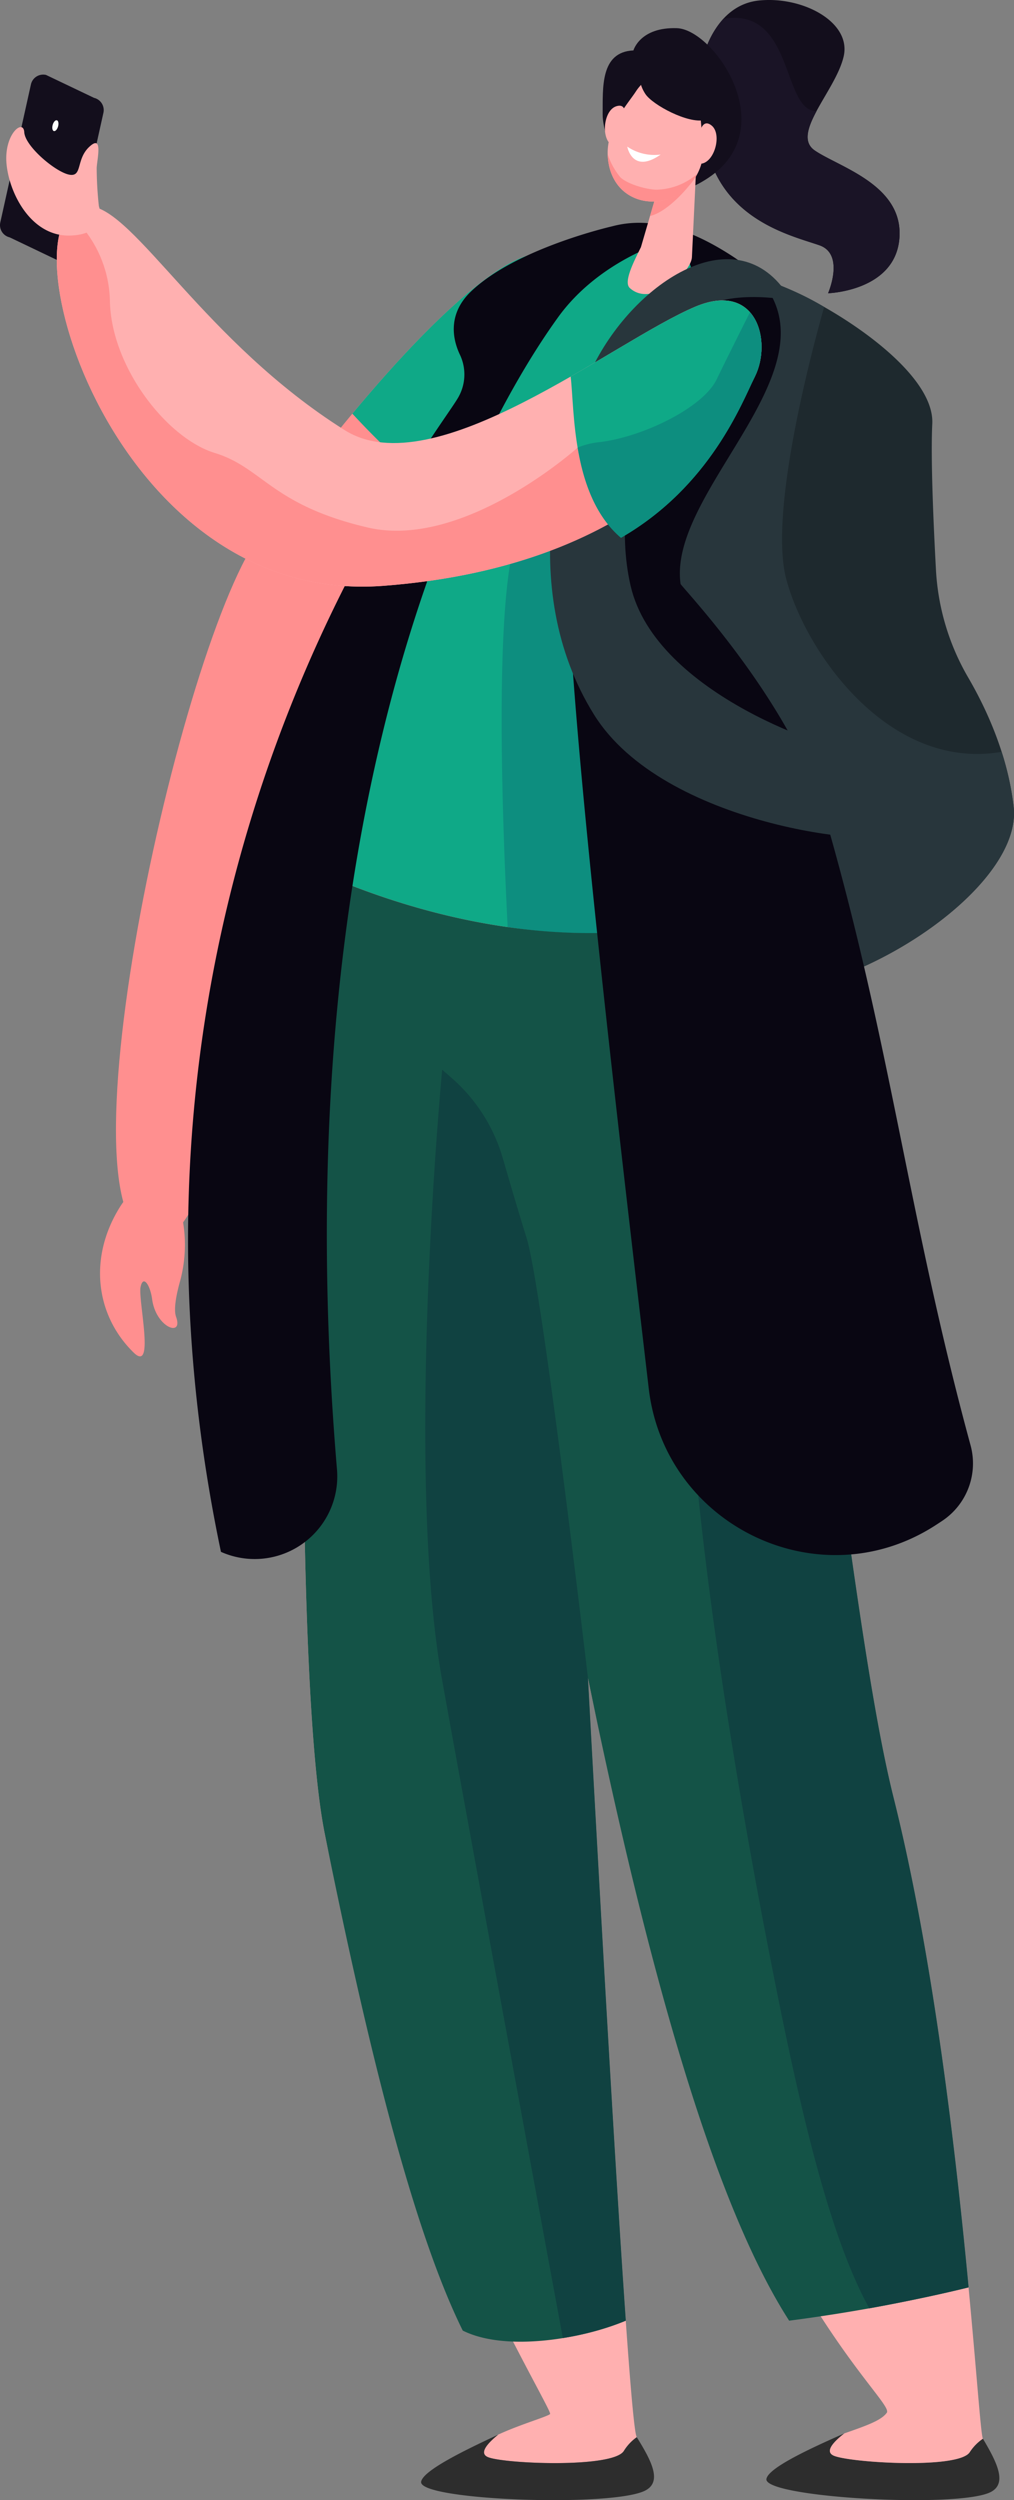 <svg xmlns="http://www.w3.org/2000/svg" width="184.528" height="454.851" viewBox="0 0 184.528 454.851">
  <rect x="0" y="0" width="184.528" height="454.851" fill="#808080" stroke="none"/>
  <g id="Group_6995" data-name="Group 6995" transform="translate(-1090.86 -1144.913)">
    <path id="Path_7475" data-name="Path 7475" d="M1217.01,1214.338c7.828,8.989-.592,23.893-12.5,32.061-11.8,8.095-26.571,19.047-30.768,25.772-9.456,15.151-30,117.292-42.265,120.361-22.044,5.515,1.825-105.709,16.9-127.352s37.46-47.9,49.253-51.414C1205.928,1211.293,1214.588,1211.558,1217.01,1214.338Z" transform="translate(-10.585 -22.43)" fill="#ff8f8f"/>
    <g id="Group_6984" data-name="Group 6984" transform="translate(1154.984 1189.64)">
      <path id="Path_7476" data-name="Path 7476" d="M1238.581,1214.338c-2.422-2.781-11.081-3.045-19.376-.571-7.788,2.322-20.195,14.561-32.065,28.839a151.087,151.087,0,0,0,19.787,17.944c5.889-4.819,12.936-9.882,19.157-14.15C1237.99,1238.231,1246.41,1223.328,1238.581,1214.338Z" transform="translate(-1187.14 -1212.07)" fill="#0fa987"/>
    </g>
    <g id="Group_6986" data-name="Group 6986" transform="translate(1218.057 1144.913)">
      <path id="Path_7477" data-name="Path 7477" d="M1282.656,1155.156s2.131-9.3,10.069-10.146,16.875,3.89,15.456,10.146-9.726,14.089-5.257,17.138,16.139,6.26,15.4,15.931-12.985,10.04-12.985,10.04,3.1-7.1-1.577-8.727-15.508-4.071-19.609-14.731A33.52,33.52,0,0,1,1282.656,1155.156Z" transform="translate(-1281.843 -1144.913)" fill="#130e1c"/>
      <g id="Group_6985" data-name="Group 6985" transform="translate(0 3.244)">
        <path id="Path_7478" data-name="Path 7478" d="M1282.656,1156.783a16.91,16.91,0,0,1,3.646-6.827c12.9-2.168,10.576,16.779,16.932,16.813-1.621,3.03-2.492,5.663-.309,7.152,4.469,3.05,16.139,6.26,15.4,15.931s-12.985,10.039-12.985,10.039,3.1-7.1-1.577-8.727-15.508-4.072-19.609-14.732A33.52,33.52,0,0,1,1282.656,1156.783Z" transform="translate(-1281.843 -1149.784)" fill="#1a1426"/>
      </g>
    </g>
    <path id="Path_7479" data-name="Path 7479" d="M1261.128,1156.654s1.183-4.278,7.919-4.05,19.206,18.205,5.734,27.216-19.3-6.781-19.252-11.515S1255.03,1156.927,1261.128,1156.654Z" transform="translate(-54.998 -2.566)" fill="#130e1c"/>
    <path id="Path_7480" data-name="Path 7480" d="M1337.274,1813.049c-2.013,3.1-21.413,1.931-24.655.667-1.893-.738-.031-2.637,1.845-4.091-6.176,2.718-13.81,6.243-14.189,8.276-.63,3.387,34.674,5.39,40.737,2.435,3.171-1.546,1.247-5.387-1.339-9.742A8.6,8.6,0,0,0,1337.274,1813.049Z" transform="translate(-69.94 -222.007)" fill="#2d2d2d"/>
    <path id="Path_7481" data-name="Path 7481" d="M1177.636,1291c.317-1.99,4.914-6.707,10.9-8.855,3.9-9.719,8.124-20.685,10.2-27.582,4.438-14.747,22.491-41.249,32.234-43.857a15.935,15.935,0,0,1,15.613,3.891l-9.641,94.273c4.155,1.037,8.285,4.643,11.986,12.229,15.318,31.4,22.674,134.55,32.189,172.592,12.1,48.378,15.362,115.134,16.271,116.664a8.589,8.589,0,0,0-2.4,2.456c-2.013,3.1-21.413,1.931-24.655.667-1.893-.738-.031-2.637,1.846-4.091,3.881-1.367,6.693-2.317,7.722-3.757,1.756-2.456-32.727-28.128-54.394-133.734,3.767,68.917,7.667,136.217,8.887,138.181a8.6,8.6,0,0,0-2.348,2.5c-1.95,3.142-21.369,2.364-24.636,1.166-1.907-.7-.085-2.636,1.762-4.127,4.077-1.894,9.225-3.351,9.455-3.77.488-.885-29.887-50.432-41-105.5C1170.455,1464.789,1174.677,1309.574,1177.636,1291Z" transform="translate(-27.661 -21.768)" fill="#ffb0b0"/>
    <path id="Path_7482" data-name="Path 7482" d="M1242.82,1812.935c-1.95,3.142-21.369,2.364-24.636,1.166-1.907-.7-.085-2.636,1.762-4.127-6.12,2.843-13.681,6.522-14.018,8.562-.562,3.4,34.776,4.687,40.778,1.609,3.139-1.61,1.138-5.411-1.537-9.713A8.607,8.607,0,0,0,1242.82,1812.935Z" transform="translate(-38.429 -222.123)" fill="#2d2d2d"/>
    <path id="Path_7483" data-name="Path 7483" d="M1254.122,1332.342a82.179,82.179,0,0,0-4.3-11.243c-3.7-7.586-7.832-11.192-11.986-12.229l9.641-94.273a15.937,15.937,0,0,0-15.614-3.891c-9.744,2.608-27.8,29.11-32.234,43.857-2.077,6.9-6.3,17.863-10.2,27.582-5.99,2.147-10.587,6.865-10.9,8.855-.716,4.492-1.5,16.988-2.189,33.837C1192.582,1332.189,1223.024,1342.15,1254.122,1332.342Z" transform="translate(-28.547 -21.768)" fill="#0fa987"/>
    <g id="Group_6987" data-name="Group 6987" transform="translate(1182.151 1192.829)">
      <path id="Path_7484" data-name="Path 7484" d="M1271.355,1334.6a82.2,82.2,0,0,0-4.3-11.243c-3.7-7.586-7.832-11.192-11.986-12.229l9.641-94.272s-30.185,35.554-34.4,50.725c-3.47,12.491-2.44,47.173-1.287,70.022A95.453,95.453,0,0,0,1271.355,1334.6Z" transform="translate(-1227.931 -1216.858)" fill="#0d8e7f"/>
    </g>
    <path id="Path_7485" data-name="Path 7485" d="M1294.783,1640.363c-2.292-24.2-6.374-60-13.66-89.129-8.578-34.3-15.4-121.5-27.887-161.349-31.1,9.808-61.54-.152-77.789-7.5-2.145,52.824-3.257,148.551,2.185,175.511,6.816,33.776,15.362,70.662,25.1,90.33,8.027,4.013,22.333,1.338,29.667-1.8-1.8-25.594-4.373-70.924-6.891-116.981,12.974,63.232,24.989,98.887,36.622,116.981A302.436,302.436,0,0,0,1294.783,1640.363Z" transform="translate(-27.661 -79.312)" fill="#145347"/>
    <path id="Path_7486" data-name="Path 7486" d="M1316.082,1564.542c-7.389-29.544-13.477-98.343-23-142.318a71.5,71.5,0,0,0-13.843,33.818c-4.26,34.961,7.964,104.338,13.712,134.138,5.574,28.9,11.1,53.513,18.726,67.308,7.884-1.432,14.961-3.012,18.068-3.816C1327.45,1629.467,1323.369,1593.675,1316.082,1564.542Z" transform="translate(-62.621 -92.619)" fill="#104241"/>
    <g id="Group_6989" data-name="Group 6989" transform="translate(1206.96 1195.293)">
      <path id="Path_7487" data-name="Path 7487" d="M1277.315,1224.222s2.172-5.161,10.358-3.232,31.6,15.483,31.066,26.289c-.3,6.135.189,17.733.671,26.612a43.522,43.522,0,0,0,5.872,19.561c3.313,5.685,7.194,14.073,8.262,23.5,1.962,17.3-40.074,41.8-57.763,31.871S1265.323,1239.591,1277.315,1224.222Z" transform="translate(-1265.182 -1220.558)" fill="#1e292e"/>
      <g id="Group_6988" data-name="Group 6988">
        <path id="Path_7488" data-name="Path 7488" d="M1331.36,1306.959c-20.52,3.546-35.672-18.1-39.2-31.452-3.166-11.986,4.461-40.842,6.9-49.487a49.422,49.422,0,0,0-11.385-5.032c-8.187-1.929-10.358,3.232-10.358,3.232-11.992,15.37-19.224,114.665-1.535,124.6s59.725-14.569,57.763-31.871A52.2,52.2,0,0,0,1331.36,1306.959Z" transform="translate(-1265.182 -1220.558)" fill="#28363c"/>
      </g>
    </g>
    <g id="Group_6990" data-name="Group 6990" transform="translate(1090.86 1158.486)">
      <path id="Path_7489" data-name="Path 7489" d="M1099.242,1165.354l8.731,4.17a2.286,2.286,0,0,1,1.7,2.749l-5.573,25.1a2.286,2.286,0,0,1-2.749,1.7l-8.73-4.17a2.286,2.286,0,0,1-1.7-2.749l5.573-25.1A2.285,2.285,0,0,1,1099.242,1165.354Z" transform="translate(-1090.86 -1165.293)" fill="#130e1c"/>
      <path id="Path_7490" data-name="Path 7490" d="M1106.2,1178.883c.151-.542.053-1.043-.218-1.118s-.613.3-.764.845-.053,1.044.218,1.119S1106.051,1179.426,1106.2,1178.883Z" transform="translate(-1095.632 -1169.455)" fill="#fff"/>
    </g>
    <g id="Group_6991" data-name="Group 6991" transform="translate(1125.082 1185.448)">
      <path id="Path_7491" data-name="Path 7491" d="M1191.289,1237.753a8.371,8.371,0,0,0,.477-7.88c-1.77-3.667-1.814-7.93,1.888-11.525,8.17-7.934,25.761-11.932,25.761-11.932h0c7.438-2,14.895.908,21.793,5.372,25.4,16.437-11.931,41.225-9.334,59.681.063.442,20.265,21.441,26.3,42.339,11.991,41.489,15.11,72.63,26.48,114.409a12.545,12.545,0,0,1-5.134,13.689q-.69.463-1.394.914c-21.126,13.524-49.139-.061-52.047-24.975-7.35-62.965-17.819-151.144-14.07-162.433,5.557-16.73,23.378-35.922,21.785-41.427s-4.886-4.721-4.886-4.721-11.96,3.463-19.345,13.722c-6.8,9.453-51.614,74.078-40.218,209.582a15.034,15.034,0,0,1-21.114,15h0C1122.767,1326.431,1186.429,1245.919,1191.289,1237.753Z" transform="translate(-1142.244 -1205.775)" fill="#090612"/>
    </g>
    <path id="Path_7492" data-name="Path 7492" d="M1274.846,1190.485l-.784,16.468c-.14,2.71-7.228,9.271-11.3,5.585-1.191-1.079.676-4.7,2.024-7.445l4.072-13.941Z" transform="translate(-57.288 -15.22)" fill="#ffb0b0"/>
    <path id="Path_7493" data-name="Path 7493" d="M1268.479,1200.765c3.6-.872,7.459-5.955,7.459-5.955l-5.622-.336Z" transform="translate(-59.323 -16.553)" fill="#ff8f8f"/>
    <path id="Path_7494" data-name="Path 7494" d="M1273.64,1171.458l.61,6.376a9.469,9.469,0,0,1-8.059,10.417c-4.656.543-8.947-2.378-9.279-8.24-.3-5.211,3.646-9.457,5.115-11.717C1265.377,1163.14,1272.4,1164.178,1273.64,1171.458Z" transform="translate(-55.454 -6.735)" fill="#ffb0b0"/>
    <path id="Path_7495" data-name="Path 7495" d="M1280.856,1182.038a7.948,7.948,0,0,0,.517-1.6c.236-1.043.828-2.54,2.2-1.429,2,1.616.442,7.109-2.233,6.951C1279.357,1185.841,1280.26,1183.325,1280.856,1182.038Z" transform="translate(-63.213 -11.256)" fill="#ffb0b0"/>
    <path id="Path_7496" data-name="Path 7496" d="M1259.691,1177.688a7.925,7.925,0,0,1,.063-1.68c.136-1.062.093-2.671-1.582-2.1-2.435.833-2.85,6.527-.282,7.294C1259.8,1181.774,1259.81,1179.1,1259.691,1177.688Z" transform="translate(-55.204 -9.645)" fill="#ffb0b0"/>
    <path id="Path_7497" data-name="Path 7497" d="M1268.333,1186.406a8.791,8.791,0,0,1-6.081-1.441S1263.16,1190.045,1268.333,1186.406Z" transform="translate(-57.243 -13.377)" fill="#fff"/>
    <g id="Group_6992" data-name="Group 6992" transform="translate(1201.455 1172.989)">
      <path id="Path_7498" data-name="Path 7498" d="M1265.761,1193.505c-1.9-.056-5.217-1.007-6.534-2.244a12.805,12.805,0,0,1-2.311-4.193c0,.1,0,.189,0,.286.332,5.862,4.623,8.783,9.279,8.24a9.089,9.089,0,0,0,6.99-4.946A11.746,11.746,0,0,1,1265.761,1193.505Z" transform="translate(-1256.916 -1187.069)" fill="#ff8f8f"/>
    </g>
    <path id="Path_7499" data-name="Path 7499" d="M1266.463,1162.8s-1.746,1.729.256,4.779c1.311,2,7.83,5.461,10.787,4.733S1275.327,1157.426,1266.463,1162.8Z" transform="translate(-58.414 -5.567)" fill="#130e1c"/>
    <path id="Path_7500" data-name="Path 7500" d="M1211.881,1438.636l-1.743-1.525s-6.93,72.6,0,111.108c4.21,23.392,17.374,94.812,21.954,119.644a51.175,51.175,0,0,0,11.459-3.163c-1.8-25.594-4.373-70.924-6.891-116.981,0,0-8.306-70.846-11.171-80.025-1.381-4.424-3.008-9.949-4.324-14.485A30.728,30.728,0,0,0,1211.881,1438.636Z" transform="translate(-38.809 -97.591)" fill="#104241"/>
    <path id="Path_7501" data-name="Path 7501" d="M1131.242,1468.019a25.238,25.238,0,0,1,1.5,17.41c-.693,2.5-1.186,5.121-.705,6.455,1.359,3.764-3.673,1.956-4.363-3.233-.33-2.474-1.612-4.547-2.1-2.223s2.667,15.773-1.253,11.948c-6.936-6.768-8.292-17.282-2.466-26.557C1124.342,1467.857,1129.479,1464.22,1131.242,1468.019Z" transform="translate(-9.13 -107.379)" fill="#ff8f8f"/>
    <path id="Path_7502" data-name="Path 7502" d="M1285.028,1223.215s-13.752-2.691-17.918,3.195-15.886,28.844-11.292,48.731,37.237,30.232,41.161,30.232,11.3,11.952,7.792,14.805-43.006-1.393-55.6-21.583c-14.627-23.454-5.939-52.378.169-64.106C1257.373,1219.073,1275.983,1207.471,1285.028,1223.215Z" transform="translate(-50.197 -23.647)" fill="#28363c"/>
    <path id="Path_7503" data-name="Path 7503" d="M1233.417,1232.223c-3.8,7.674-19.081,34.373-67.626,38.067-50.861,3.871-70.442-70.428-53.407-69.082,8.2.647,20.87,24.708,46.387,40.76,16.342,10.281,48.815-16.155,63.82-22.472C1233.736,1214.8,1236.59,1225.811,1233.417,1232.223Z" transform="translate(-5.181 -18.796)" fill="#ffb0b0"/>
    <path id="Path_7504" data-name="Path 7504" d="M1233.133,1233.507c-11.972,2.819-31.97,12.352-31.97,12.352s-20.728,18.635-38.226,14.532-19.068-10.881-27.809-13.557-18.908-15.7-19.086-27.753a21.6,21.6,0,0,0-7.408-15.744c-9.444,10.164,10.94,71.188,57.158,67.67C1213.226,1267.4,1228.9,1241.835,1233.133,1233.507Z" transform="translate(-5.182 -19.513)" fill="#ff8f8f"/>
    <path id="Path_7505" data-name="Path 7505" d="M1109.424,1194.012a66.573,66.573,0,0,1-.4-7.009c.134-1.82,1.137-6.09-1.338-3.788s-1.2,5.556-3.679,5.066-8.013-5.147-8.161-7.714-3.812.4-3.21,5.953,4.682,13.11,11.638,12.843S1109.424,1194.012,1109.424,1194.012Z" transform="translate(-0.57 -11.596)" fill="#ffb0b0"/>
    <g id="Group_6993" data-name="Group 6993" transform="translate(1194.707 1199.568)">
      <path id="Path_7506" data-name="Path 7506" d="M1269.487,1228.109c-5.674,2.389-13.849,7.656-22.7,12.725.72,6.075.145,21.661,9.156,29.326,16.243-9.352,22.029-24.584,24.374-29.324C1283.486,1234.424,1280.632,1223.416,1269.487,1228.109Z" transform="translate(-1246.784 -1226.977)" fill="#0fa987"/>
    </g>
    <g id="Group_6994" data-name="Group 6994" transform="translate(1195.981 1201.721)">
      <path id="Path_7507" data-name="Path 7507" d="M1273.989,1242.432c-2.5,5.173-13.555,10.524-21.4,11.416a13.9,13.9,0,0,0-3.888.986c1,5.959,3.068,12.311,7.881,16.405,16.243-9.352,22.029-24.584,24.374-29.324,1.813-3.665,1.653-8.828-.9-11.706C1278.179,1233.947,1275.5,1239.3,1273.989,1242.432Z" transform="translate(-1248.697 -1230.209)" fill="#0d8e7f"/>
    </g>
  </g>
</svg>
